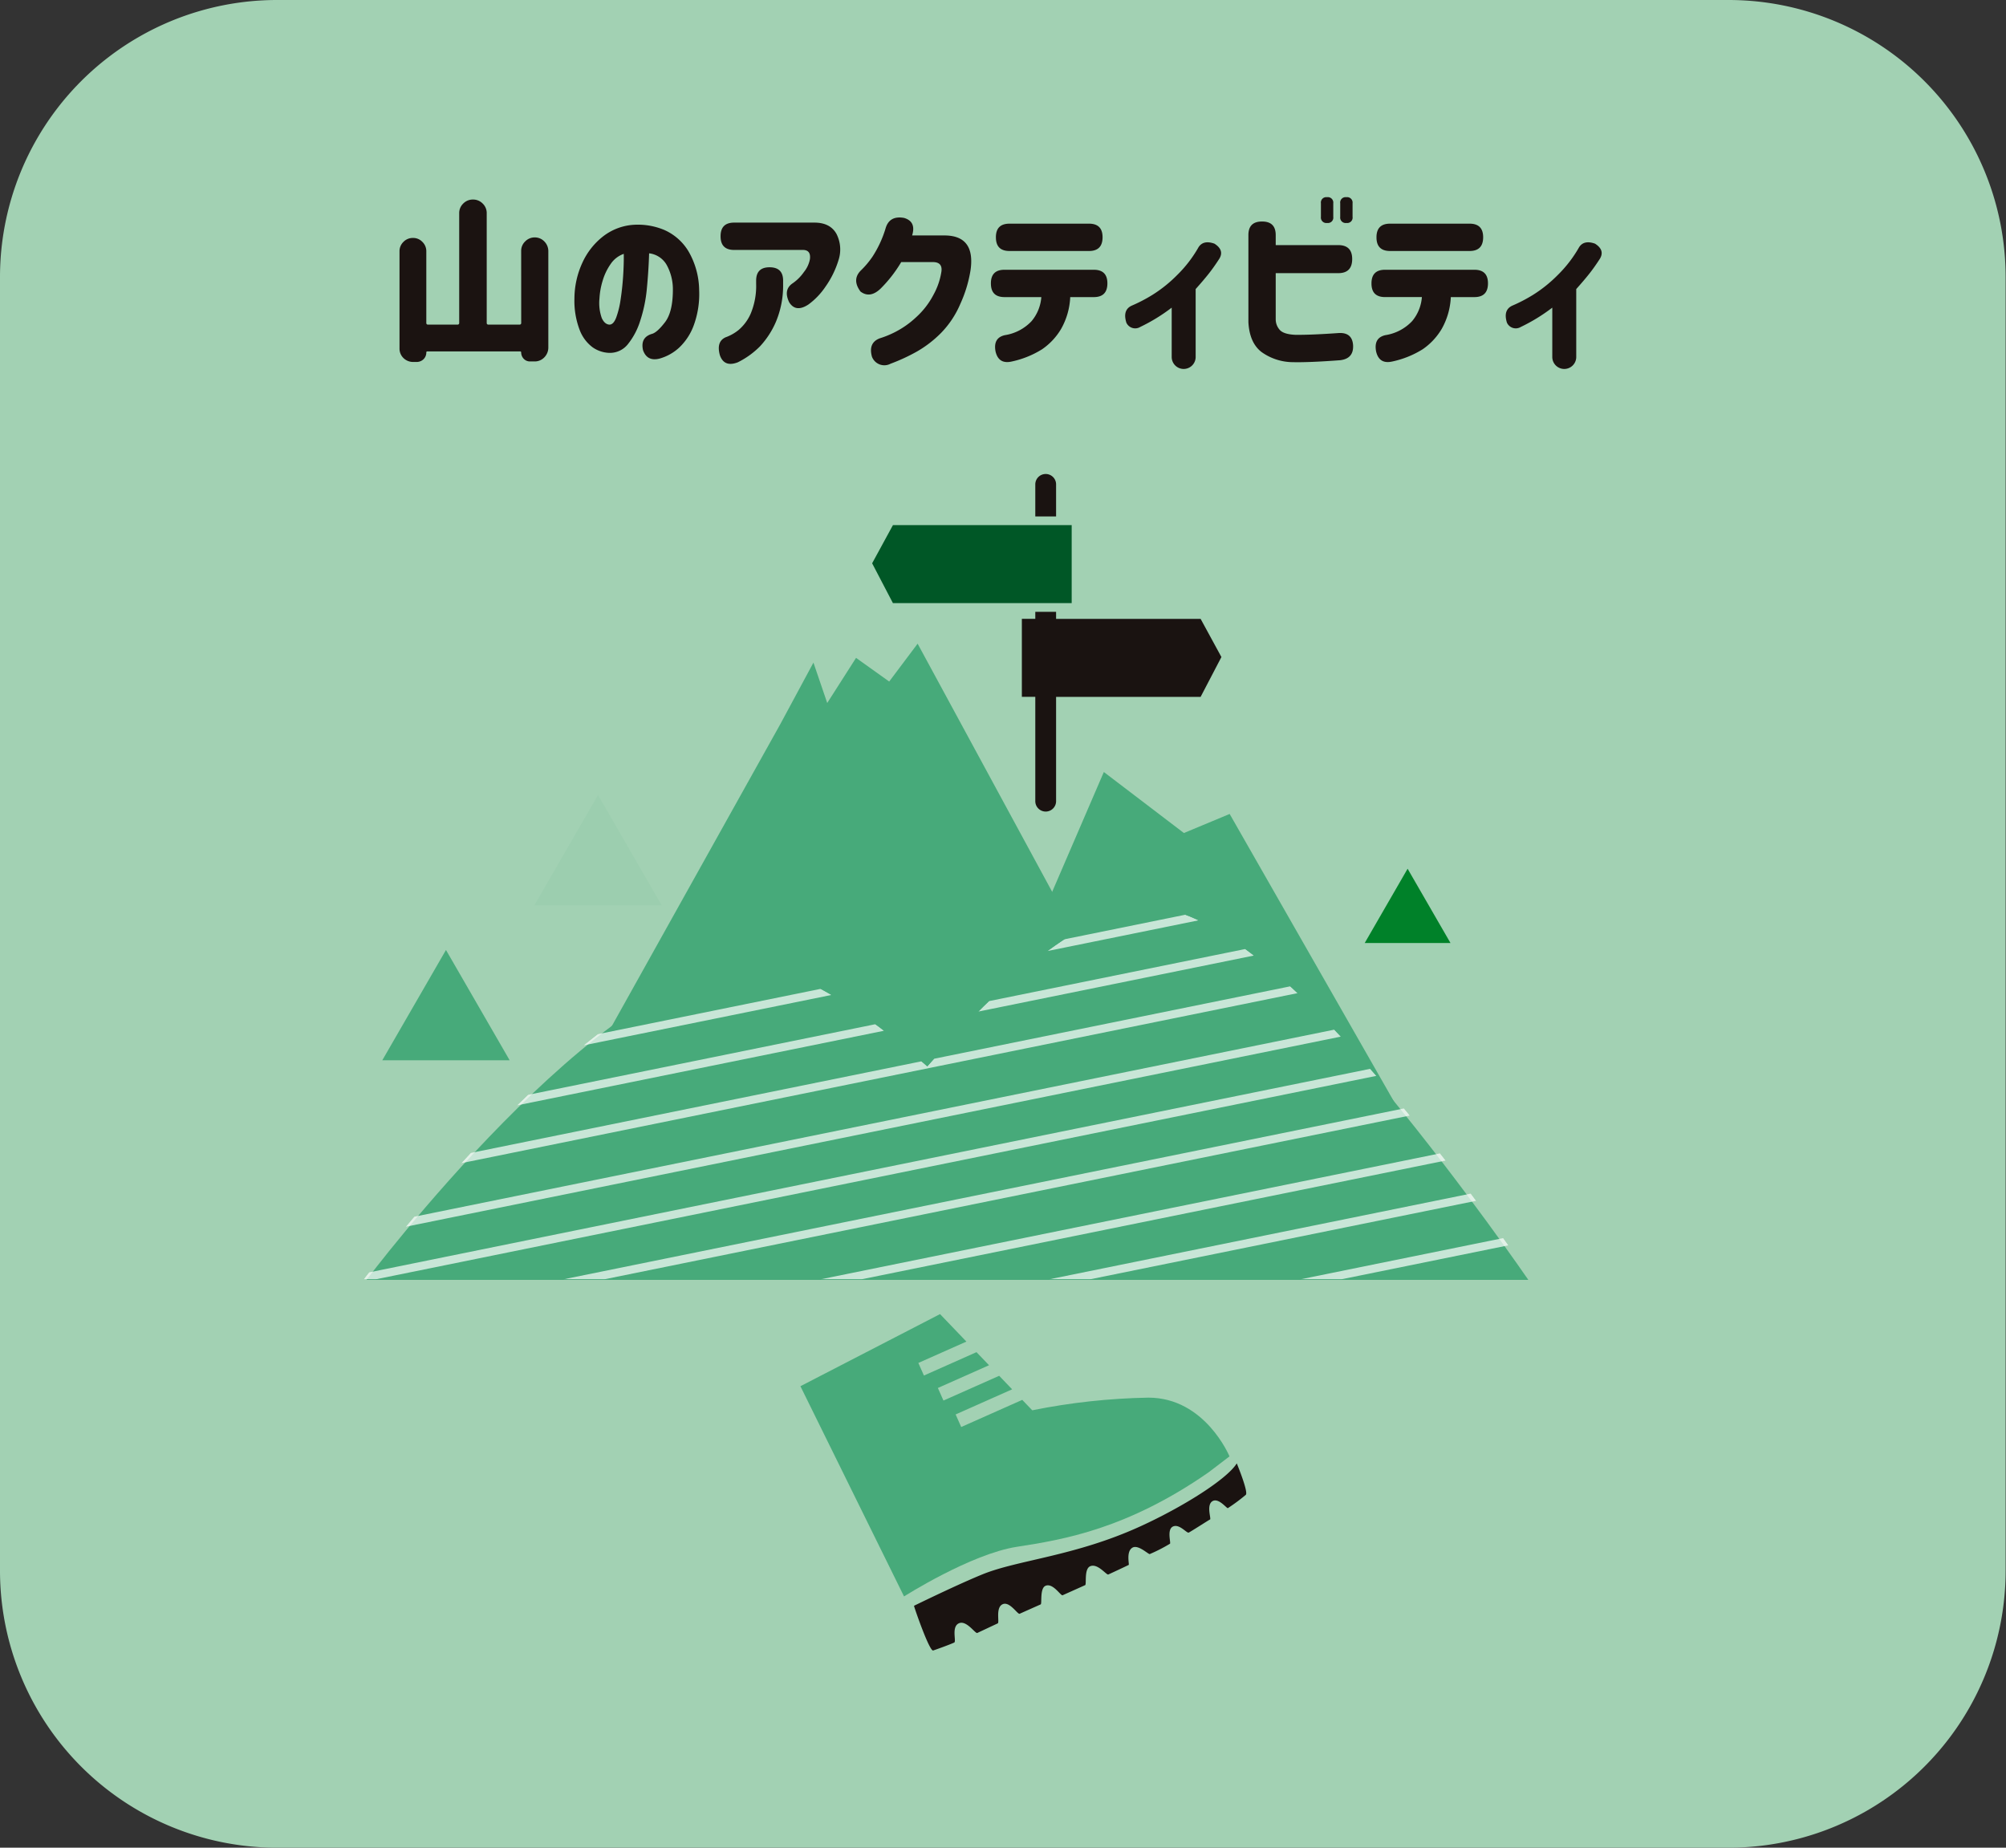 <svg xmlns="http://www.w3.org/2000/svg" xmlns:xlink="http://www.w3.org/1999/xlink" width="494" height="455" data-name="グループ 111"><rect width="100%" height="100%" fill="#333333" stroke="none"/><defs><clipPath id="b"><path fill="none" d="M0 0h494v455H0z" data-name="長方形 49"/></clipPath><clipPath id="c"><path fill="none" d="M0 77.48h188.673S127.632 0 94.337 0C58.267 0 .001 77.48.001 77.48" data-name="パス 45"/></clipPath><clipPath id="d"><path fill="none" d="M0 91.828h176.812S113.856 0 88.406 0C36.906 0 0 91.828 0 91.828" data-name="パス 46"/></clipPath><clipPath id="f"><path fill="none" d="M138.802 39.104c-15.681-13.744-32.2-24.8-44.753-24.8C58.089 14.304 0 91.548 0 91.548h287.682S226.827-.001 193.632-.001c-16.228 0-36.961 18.644-54.83 39.1" data-name="パス 47"/></clipPath><clipPath id="g"><path fill="none" d="M0 0h325.806v67.963H0z" data-name="長方形 38"/></clipPath><clipPath id="h"><path fill="none" d="M0 0h325.806v67.961H0z" data-name="長方形 39"/></clipPath><clipPath id="i"><path fill="none" d="M0 0h325.806v67.962H0z" data-name="長方形 45"/></clipPath><clipPath id="j"><path fill="none" d="m0 17.758 25.517 51.767S41.97 59.047 53.338 57.298s27.108-4.372 47.218-18.362l5.109-3.9s-5.982-14.464-19.974-14.464a158.5 158.5 0 0 0-28.6 3.116l-2.46-2.566-15.033 6.681-1.376-3.094 13.918-6.186-3.194-3.332-13.72 6.1-1.376-3.1 12.6-5.6-3.087-3.22-12.946 5.756-1.376-3.1 11.834-5.259-6.49-6.771Z" data-name="パス 52"/></clipPath><linearGradient id="a" x1="-.478" x2="-.473" y1="2.805" y2="2.805" gradientUnits="objectBoundingBox"><stop offset="0" stop-color="#008029"/><stop offset=".267" stop-color="#008029"/><stop offset="1" stop-color="#47aa7a"/></linearGradient><linearGradient xlink:href="#a" id="e" x1="-1.129" x2="-1.123" y1="2.523" y2="2.523"/><linearGradient id="k" x1="-1.865" x2="-1.855" y1="1.89" y2="1.89" gradientUnits="objectBoundingBox"><stop offset="0" stop-color="#005726"/><stop offset="1" stop-color="#47aa7a"/></linearGradient></defs><g clip-path="url(#b)" data-name="グループ 110"><g data-name="グループ 72"><g clip-path="url(#b)" data-name="グループ 71"><path fill="#a2d1b3" d="M425.682 455H68.224A68.224 68.224 0 0 1 0 386.775V68.225A68.224 68.224 0 0 1 68.224 0h357.458a68.225 68.225 0 0 1 68.225 68.225v318.55A68.225 68.225 0 0 1 425.682 455" data-name="パス 39"/><path fill="#005726" d="M260.074 148.522h3.842v-19.208h-44.021l-5.121 9.4 5.121 9.808z" data-name="パス 40"/><path fill="#1a1311" d="M260.074 119.282a2.56 2.56 0 0 0-5.121 0v7.892h5.121Z" data-name="パス 41"/><path fill="#1a1311" d="M295.666 152.397h-35.592v-1.739h-5.121v1.735h-3.31v19.208h3.31v25.686a2.56 2.56 0 0 0 5.121 0v-25.682h35.592l5.121-9.808Z" data-name="パス 42"/><path fill="#47aa7a" d="m302.816 200.438-11.265 4.694-19.718-15.026-44.117 102.329h127.67l-48.97-85.693Z" data-name="パス 43"/><path fill="#47aa7a" d="m200.319 163.168 3.394 9.947 7.1-11.113 8.161 5.83 7-9.327 84.95 156.666H115.786l76.372-136.847Z" data-name="パス 44"/></g></g><g data-name="グループ 74"><g clip-path="url(#c)" data-name="グループ 73" transform="translate(90.253 237.692)"><path fill="url(#a)" d="M0 0h188.673v77.48H0z" data-name="長方形 36"/></g></g><g data-name="グループ 76"><g clip-path="url(#d)" data-name="グループ 75" transform="translate(199.556 223.343)"><path fill="url(#e)" d="M0 0h176.812v91.828H0z" data-name="長方形 37"/></g></g><g data-name="グループ 105"><g clip-path="url(#f)" data-name="グループ 104" transform="translate(89.56 223.488)"><g data-name="グループ 79" opacity=".7"><g data-name="グループ 78"><g clip-path="url(#g)" data-name="グループ 77" transform="translate(-3.156 -11.094)"><path fill="none" stroke="#fff" stroke-linecap="round" stroke-linejoin="round" stroke-width="2" d="M1.081 66.882 324.725 1.081" data-name="線 20"/></g></g></g><g data-name="グループ 82" opacity=".7"><g data-name="グループ 81"><g clip-path="url(#h)" data-name="グループ 80" transform="translate(-3.156 .35)"><path fill="none" stroke="#fff" stroke-linecap="round" stroke-linejoin="round" stroke-width="2" d="M1.081 66.881 324.725 1.08" data-name="線 21"/></g></g></g><g data-name="グループ 85" opacity=".7"><g data-name="グループ 84"><g clip-path="url(#g)" data-name="グループ 83" transform="translate(-3.156 -22.537)"><path fill="none" stroke="#fff" stroke-linecap="round" stroke-linejoin="round" stroke-width="2" d="M1.081 66.881 324.725 1.08" data-name="線 22"/></g></g></g><g data-name="グループ 88" opacity=".7"><g data-name="グループ 87"><g clip-path="url(#g)" data-name="グループ 86" transform="translate(-3.156 24.667)"><path fill="none" stroke="#fff" stroke-linecap="round" stroke-linejoin="round" stroke-width="2" d="M1.081 66.882 324.725 1.081" data-name="線 23"/></g></g></g><g data-name="グループ 91" opacity=".7"><g data-name="グループ 90"><g clip-path="url(#h)" data-name="グループ 89" transform="translate(-3.156 36.111)"><path fill="none" stroke="#fff" stroke-linecap="round" stroke-linejoin="round" stroke-width="2" d="M1.081 66.881 324.725 1.08" data-name="線 24"/></g></g></g><g data-name="グループ 94" opacity=".7"><g data-name="グループ 93"><g clip-path="url(#h)" data-name="グループ 92" transform="translate(-3.156 13.224)"><path fill="none" stroke="#fff" stroke-linecap="round" stroke-linejoin="round" stroke-width="2" d="M1.081 66.881 324.725 1.08" data-name="線 25"/></g></g></g><g data-name="グループ 97" opacity=".7"><g data-name="グループ 96"><g clip-path="url(#h)" data-name="グループ 95" transform="translate(-3.156 48.985)"><path fill="none" stroke="#fff" stroke-linecap="round" stroke-linejoin="round" stroke-width="2" d="M1.081 66.881 324.725 1.08" data-name="線 26"/></g></g></g><g data-name="グループ 100" opacity=".7"><g data-name="グループ 99"><g clip-path="url(#i)" data-name="グループ 98" transform="translate(-3.156 60.429)"><path fill="none" stroke="#fff" stroke-linecap="round" stroke-linejoin="round" stroke-width="2" d="M1.081 66.882 324.725 1.081" data-name="線 27"/></g></g></g><g data-name="グループ 103" opacity=".7"><g data-name="グループ 102"><g clip-path="url(#g)" data-name="グループ 101" transform="translate(-1.082 72.587)"><path fill="none" stroke="#fff" stroke-linecap="round" stroke-linejoin="round" stroke-width="2" d="M1.081 66.882 324.725 1.081" data-name="線 28"/></g></g></g></g></g><g data-name="グループ 107"><g clip-path="url(#b)" data-name="グループ 106"><path fill="#47aa7a" d="m109.826 233.931-15.683 27.164h31.366Z" data-name="パス 48"/><path fill="#9cceaf" d="m147.271 195.775-15.683 27.164h31.366Z" data-name="パス 49"/><path fill="#008129" d="m346.638 213.925-10.567 18.3h21.133Z" data-name="パス 50"/><path fill="#1a1311" d="M280.733 375.908c-15.986 7.294-30.019 8.221-38.718 11.75-6.218 2.522-16.93 7.768-16.93 7.768.1.576 3.814 11.285 4.72 11.007.327-.1 3.722-1.293 5.181-1.951.593-.267-.765-3.879 1.151-4.743 1.871-.843 4.029 2.6 4.532 2.379.441-.2 4.525-2.127 5.028-2.353s-.605-3.9 1.22-4.723c1.734-.781 3.685 2.573 4.188 2.347 1.6-.721 5.067-2.257 5.176-2.306.35-.158-.253-3.925 1.167-4.565 1.837-.829 3.777 2.517 4.229 2.314.37-.166 3.416-1.526 5.551-2.489.4-.178-.31-3.95 1.223-4.642 1.85-.833 4.033 2.223 4.485 2.019a286 286 0 0 0 5.021-2.355c.195-.088-.712-3.349.951-4.269 1.407-.778 3.851 1.657 4.229 1.6a40 40 0 0 0 4.979-2.55c.277-.217-.824-3.534.754-4.245s3.383 1.714 3.866 1.5 4.934-3.087 5.255-3.231-.941-3.461.526-4.462 3.45 1.63 3.841 1.684a45 45 0 0 0 4.424-3.279c.737-.627-2.212-7.754-2.212-7.754-2.4 3.884-13.23 10.712-23.836 15.552" data-name="パス 51"/></g></g><g data-name="グループ 109"><g clip-path="url(#j)" data-name="グループ 108" transform="translate(197.112 323.599)"><path fill="url(#k)" d="M0 0h105.667v69.525H0z" data-name="長方形 48"/></g></g><path fill="#1b1311" d="M128.344 61.805a3.18 3.18 0 0 1 .968-2.332 3.25 3.25 0 0 1 2.376-1.012 3.25 3.25 0 0 1 2.376 1.012 3.38 3.38 0 0 1 .968 2.332v23.8a3.43 3.43 0 0 1-.968 2.376 3.25 3.25 0 0 1-2.372 1.024h-1.188a2.1 2.1 0 0 1-1.54-.66 2.3 2.3 0 0 1-.62-1.54.233.233 0 0 0-.26-.268h-22.84a.233.233 0 0 0-.26.268 2.3 2.3 0 0 1-.66 1.628 2.44 2.44 0 0 1-1.628.7h-1.012a3.38 3.38 0 0 1-2.332-.968 3.23 3.23 0 0 1-.968-2.376V61.897a3.18 3.18 0 0 1 .968-2.332 3.18 3.18 0 0 1 2.332-.968 3.1 3.1 0 0 1 2.332.968 3.18 3.18 0 0 1 .968 2.332v17.6a.39.39 0 0 0 .44.44h7.22a.39.39 0 0 0 .44-.44V52.525a3.23 3.23 0 0 1 .968-2.376 3.3 3.3 0 0 1 2.42-1.012 3.3 3.3 0 0 1 2.42 1.012 3.23 3.23 0 0 1 .968 2.376v26.972a.39.39 0 0 0 .44.44h7.612a.39.39 0 0 0 .44-.44Zm21.7 18.132q1.012.044 1.694-1.716a21.8 21.8 0 0 0 1.1-4.51q.418-2.75.616-5.742t.154-5.456a6.46 6.46 0 0 0-3.234 2.508 14.1 14.1 0 0 0-1.98 4.158 18.2 18.2 0 0 0-.77 4.334 11.1 11.1 0 0 0 .572 4.818q.7 1.518 1.848 1.606m15.66-8.844a12.4 12.4 0 0 0-1.54-5.874 5.73 5.73 0 0 0-4.312-2.838q-.132 4.268-.55 8.624a35.7 35.7 0 0 1-1.65 8.008 17.4 17.4 0 0 1-3.08 5.808 5.63 5.63 0 0 1-4.664 2.068 7.56 7.56 0 0 1-3.938-1.342 9.5 9.5 0 0 1-3.168-4.158 20.1 20.1 0 0 1-1.342-7.876 21.3 21.3 0 0 1 1.98-8.866 17.3 17.3 0 0 1 5.06-6.424 13.74 13.74 0 0 1 7.172-2.838 16.8 16.8 0 0 1 7.942 1.254 13.1 13.1 0 0 1 5.962 5.3 19.5 19.5 0 0 1 2.6 9.548 22.4 22.4 0 0 1-1.3 8.536 14.3 14.3 0 0 1-3.61 5.568 11.8 11.8 0 0 1-4.822 2.706q-3.08.792-4.092-2.068-.7-3.124 2.156-4 1.276-.308 3.256-2.882t1.94-8.254m11.748-12.888v-.044q0-3.344 3.344-3.344h19.888q3.74.044 5.28 2.728a8.4 8.4 0 0 1 .528 6.512 22.8 22.8 0 0 1-3.19 6.512 17.6 17.6 0 0 1-4.2 4.4q-3.124 2.068-4.752-.528-1.452-2.992.7-4.576a10.9 10.9 0 0 0 2.926-2.882 7.1 7.1 0 0 0 1.474-3.146q.308-2.376-1.892-2.288h-16.762q-3.344-.004-3.344-3.344m1.232 24.856a10.9 10.9 0 0 0 3.234-1.826 11.1 11.1 0 0 0 2.948-4 17.7 17.7 0 0 0 1.342-7.37v-.748q0-3.3 3.3-3.3 3.344 0 3.344 3.3v1.012a23 23 0 0 1-1.76 9.086 21.1 21.1 0 0 1-3.894 6.028 20.3 20.3 0 0 1-5.522 3.982q-3.344 1.276-4.4-1.76-.924-3.348 1.408-4.404m45.936-25.08h7.788q7.832-.088 6.6 8.536a32 32 0 0 1-2.508 8.294 23.2 23.2 0 0 1-4.774 7.194 27.8 27.8 0 0 1-5.874 4.532 46.4 46.4 0 0 1-6.556 3.036 3.252 3.252 0 0 1-4.576-1.76q-.924-3.388 1.892-4.488a23.7 23.7 0 0 0 3.784-1.54 22.4 22.4 0 0 0 5.148-3.608 19.8 19.8 0 0 0 4.334-5.588 17.1 17.1 0 0 0 1.958-5.72q.308-2.288-2.024-2.332h-7.876a32.7 32.7 0 0 1-5.1 6.556q-2.6 2.464-4.928.7-2.156-2.9.044-5.148a21.6 21.6 0 0 0 2.9-3.432 27 27 0 0 0 3.212-6.908q.924-3.3 4.576-2.64 3.036.884 1.98 4.316m19.4 11.836v-.044q0-3.344 3.344-3.344h22q3.344 0 3.344 3.344 0 3.388-3.344 3.388h-5.808a17.5 17.5 0 0 1-2.244 7.832 15.9 15.9 0 0 1-4.682 5.012 23.2 23.2 0 0 1-7.586 3.04q-3.124.66-3.872-2.464-.66-3.388 2.288-4.048a11.44 11.44 0 0 0 6.578-3.454 10.4 10.4 0 0 0 2.4-5.918h-9.064q-3.35 0-3.35-3.344Zm1.232-11.352v-.044q0-3.344 3.344-3.344h19.58q3.344 0 3.344 3.344 0 3.388-3.344 3.388h-19.58q-3.34-.004-3.34-3.344Zm55 5.28q-1.364 2.112-2.64 3.718t-3.168 3.718v16.724a2.95 2.95 0 1 1-5.9 0V75.757a43.8 43.8 0 0 1-7.736 4.748 2.388 2.388 0 0 1-3.432-1.056q-.968-3.124 1.32-4.18a38.4 38.4 0 0 0 5.148-2.684 33.6 33.6 0 0 0 6.05-4.862 31 31 0 0 0 5.258-6.842q1.188-1.848 3.916-.88 2.508 1.588 1.188 3.744Zm25.04-10.34v-3.344a1.322 1.322 0 0 1 1.5-1.5 1.342 1.342 0 0 1 1.54 1.5v3.344a1.322 1.322 0 0 1-1.5 1.5 1.342 1.342 0 0 1-1.54-1.5m4.752 0v-3.344a1.322 1.322 0 0 1 1.5-1.5 1.342 1.342 0 0 1 1.54 1.5v3.344a1.322 1.322 0 0 1-1.5 1.5 1.342 1.342 0 0 1-1.54-1.5m-19.272 1.144h.044q3.344 0 3.344 3.344v2.464h15.4q3.432 0 3.432 3.432 0 3.476-3.432 3.476h-15.4v11.4a3.9 3.9 0 0 0 1.078 2.662q.99.99 3.718 1.122 3.872.044 10.736-.44 3.3-.176 3.52 2.992.176 3.3-3.168 3.7-7.612.572-11.616.484a13.4 13.4 0 0 1-7.784-2.516q-2.948-2.288-3.212-7.348V57.893q-.004-3.344 3.34-3.344m26.972 15.268v-.044q0-3.344 3.344-3.344h22q3.344 0 3.344 3.344 0 3.388-3.344 3.388h-5.808a17.5 17.5 0 0 1-2.244 7.832 15.9 15.9 0 0 1-4.686 5.012 23.2 23.2 0 0 1-7.59 3.036q-3.124.66-3.872-2.464-.66-3.388 2.288-4.048a11.44 11.44 0 0 0 6.578-3.454 10.4 10.4 0 0 0 2.4-5.918h-9.064q-3.346.004-3.346-3.34m1.232-11.352v-.044q0-3.344 3.344-3.344h19.58q3.344 0 3.344 3.344 0 3.388-3.344 3.388h-19.58q-3.344-.004-3.344-3.344m55 5.28q-1.364 2.112-2.64 3.718t-3.168 3.718v16.724a2.95 2.95 0 1 1-5.9 0V75.757a43.8 43.8 0 0 1-7.74 4.748 2.388 2.388 0 0 1-3.432-1.056q-.968-3.124 1.32-4.18a38.4 38.4 0 0 0 5.148-2.684 33.6 33.6 0 0 0 6.05-4.862 31 31 0 0 0 5.258-6.842q1.188-1.848 3.916-.88 2.508 1.588 1.188 3.744" data-name="パス 105"/></g></svg>
